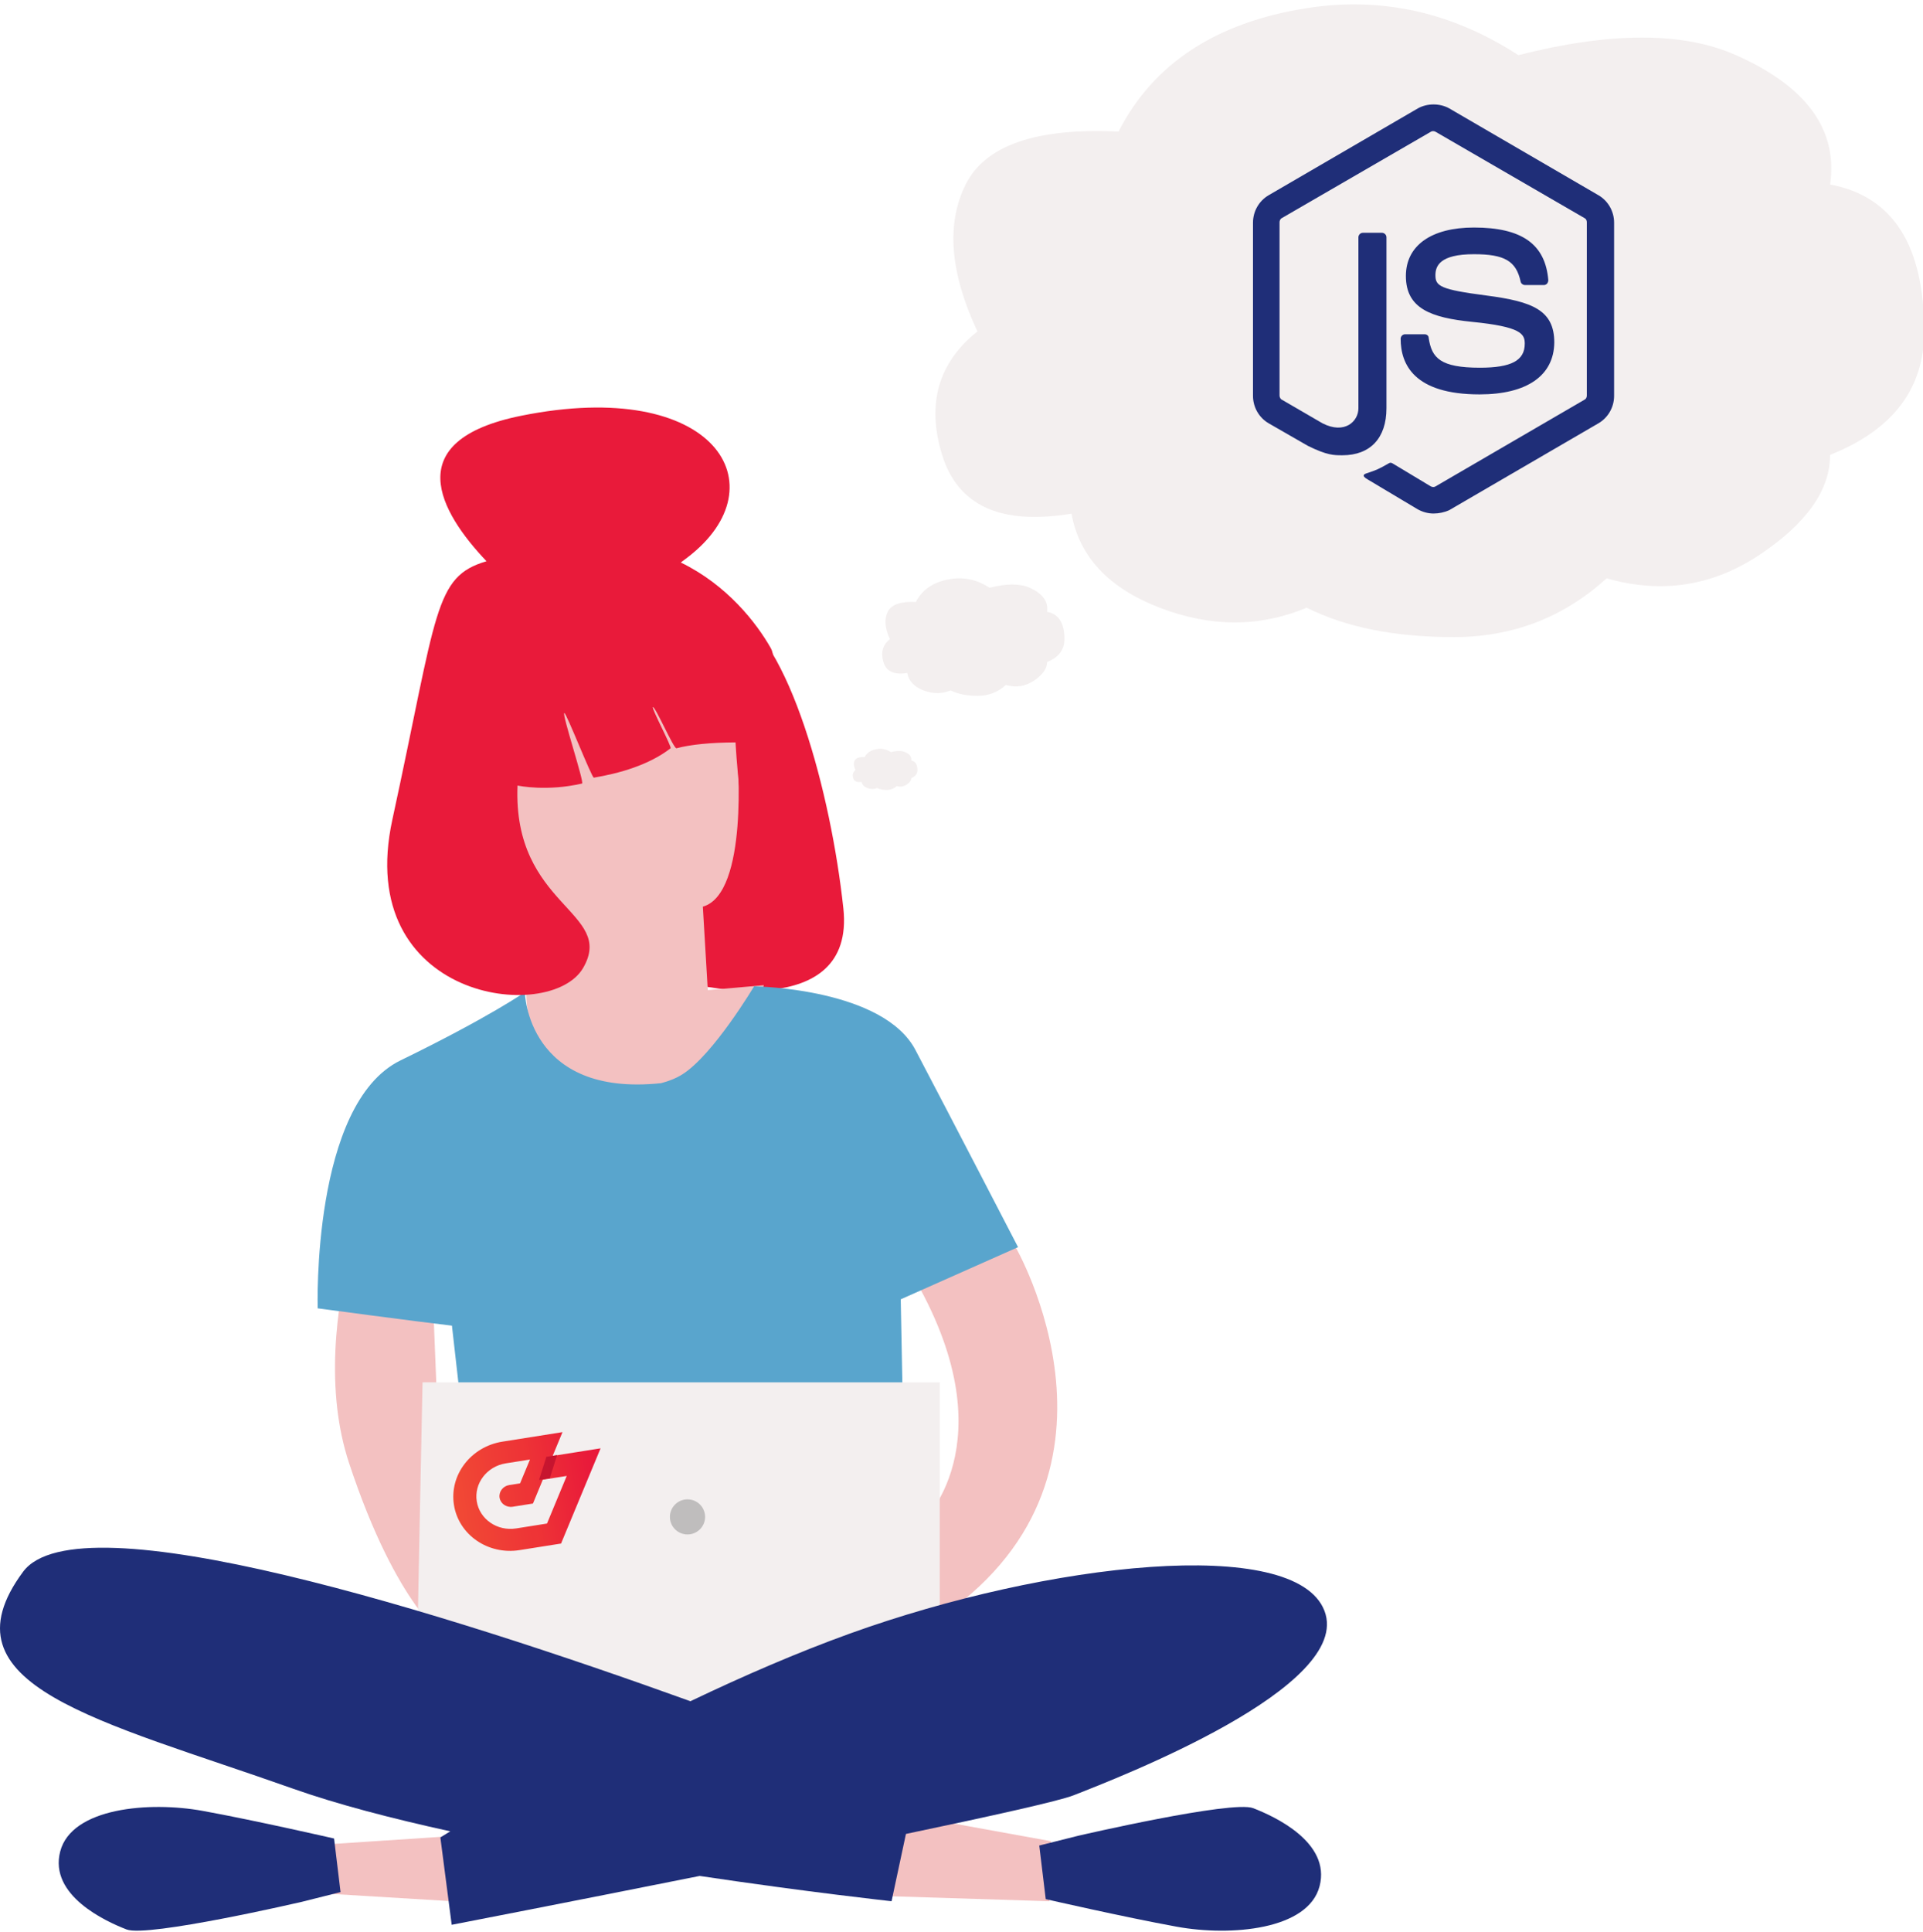 <?xml version="1.0" encoding="UTF-8"?>
<svg width="442px" height="444px" viewBox="0 0 442 444" version="1.1" xmlns="http://www.w3.org/2000/svg" xmlns:xlink="http://www.w3.org/1999/xlink">
    <title>frameworkgirl1-nodejs</title>
    <defs>
        <linearGradient x1="0%" y1="103.333%" x2="100%" y2="103.333%" id="linearGradient-1">
            <stop stop-color="#F14A35" offset="0%"></stop>
            <stop stop-color="#EE3436" offset="47.462%"></stop>
            <stop stop-color="#EE3436" offset="50%"></stop>
            <stop stop-color="#E91A3A" offset="91.246%"></stop>
            <stop stop-color="#E91A3A" offset="100%"></stop>
        </linearGradient>
        <linearGradient x1="0%" y1="116.667%" x2="100.004%" y2="116.667%" id="linearGradient-2">
            <stop stop-color="#C7152F" offset="0%"></stop>
            <stop stop-color="#C6142F" offset="100%"></stop>
        </linearGradient>
    </defs>
    <g id="frameworkgirl1-nodejs" stroke="none" stroke-width="1" fill="none" fill-rule="evenodd">
        <g id="Woman-sitting-crisscross" transform="translate(0, 94)">
            <path d="M159.362,132.143 C159.362,132.143 196.696,141.22 193.845,114.718 C190.993,88.215 181.419,52.666 168.111,46.038 C154.804,39.413 155,118.244 155,118.244 L159.362,132.143" id="back-hair" fill="#E91A3A"></path>
            <path d="M169.121,72.964 C169.121,72.964 175.177,65.816 175.935,72.585 C176.692,79.354 170.634,79.731 169.497,79.731 C169.497,79.731 172.149,111.326 161.549,114.337 L162.683,133.516 L175.558,132.389 C175.558,132.389 169.497,159.094 142.997,156.46 C116.494,153.828 121.315,129.921 121.315,129.921 L104,85.376 L108.541,66.192 L137.696,56.788 L153.978,49.643 L167.605,52.275 L169.121,72.964" id="head" fill="#F3C1C1"></path>
            <g id="arms" transform="translate(77, 166.643)" fill="#F3C1C1">
                <path d="M12.791,0 C12.791,0 -7.77,42.283 3.244,75.586 C14.261,108.891 25.642,116 25.642,116 L22.024,25.829 L12.791,0" id="Fill-476"></path>
                <path d="M156.272,25.628 C156.272,25.628 187.622,79.299 137.764,111.953 L134.743,89.433 C134.743,89.433 154.763,71.417 133.61,33.885 L156.272,25.628" id="Fill-477"></path>
            </g>
            <path d="M210.405,147.252 C217.895,161.485 234,192.576 234,192.576 L207.035,204.562 L207.782,243.144 L108.155,244.643 L108.153,244.637 L107.731,244.643 L103.877,210.617 C95.56,209.654 73.021,206.636 73.021,206.636 C73.021,206.636 71.594,159.633 92.066,149.661 C112.537,139.69 120.63,133.992 120.63,133.992 C120.63,133.992 121.107,158.151 151.946,154.896 C153.71,154.438 155.394,153.786 156.844,152.87 C163.96,148.377 173.326,132.643 173.326,132.643 L173.361,132.643 C174.501,132.663 203.062,133.302 210.405,147.252 Z" id="shirt" fill="#59A5CD"></path>
            <g id="laptop" transform="translate(96, 223.643)">
                <path d="M0,55.908 C0,54.419 1.123,0 1.123,0 L120,0 L120,61.873 L62.625,82 L0,55.908" id="Fill-480" fill="#F3EFEF"></path>
                <path d="M57.978,30.918 C57.978,28.692 59.787,26.885 62.021,26.885 C64.257,26.885 66.067,28.692 66.067,30.918 C66.067,33.145 64.257,34.951 62.021,34.951 C59.787,34.951 57.978,33.145 57.978,30.918" id="Fill-481" fill="#BFBDBD"></path>
            </g>
            <g id="legs" transform="translate(0, 261.643)">
                <polyline id="ankle" fill="#F3C1C1" points="204.489 80.081 241.195 81.231 241.571 67.438 205.625 60.923 201.084 70.503 204.489 80.081"></polyline>
                <polyline id="ankle" fill="#F3C1C1" points="73.032 68.299 102.785 66.338 103.916 81.231 71.527 79.27 73.032 68.299"></polyline>
                <path d="M158.698,35.275 L158.891,35.18 C170.613,29.58 183.117,24.133 195.376,19.715 C240.784,3.352 297.726,-2.969 304.427,14.509 C311.123,31.986 257.16,52.81 246.737,56.9 C243.439,58.195 227.913,61.649 208.23,65.767 L204.923,81.231 C204.923,81.231 185.837,79.156 160.82,75.423 C130.477,81.485 103.821,86.646 103.821,86.646 L103.821,86.646 L101.217,66.569 C101.217,66.569 102.014,66.071 103.498,65.167 C90.053,62.226 77.453,58.943 67.357,55.37 C22.874,39.628 -14.136,31.76 5.304,5.525 C18.039,-11.663 102.184,14.908 158.698,35.275 Z" fill="#1F2E78"></path>
                <path d="M247.811,66.192 C247.811,66.192 283.196,57.978 288.038,59.845 C292.881,61.71 305.918,67.686 303.309,77.763 C300.702,87.843 282.825,89.334 270.531,87.096 C258.24,84.855 240.362,80.749 240.362,80.749 L238.872,68.431 L247.811,66.192" id="foot" fill="#1F2E78"></path>
                <path d="M69.335,81.38 C69.335,81.38 33.949,89.589 29.109,87.724 C24.266,85.857 11.232,79.886 13.836,69.806 C16.442,59.729 34.324,58.235 46.615,60.473 C58.904,62.714 76.786,66.82 76.786,66.82 L78.274,79.136 L69.335,81.38" id="foot" fill="#1F2E78"></path>
            </g>
            <path d="M158.08,34.045 C157.539,34.46 157.005,34.862 156.476,35.251 C167.171,40.453 173.907,49.173 177.202,54.993 C179.782,59.554 175.481,91.527 173.131,95.493 C170.316,100.246 169.061,76.593 169.061,76.593 C163.294,76.624 158.771,77.074 155.491,77.943 C154.854,78.112 150.532,68.097 150.063,68.493 C149.724,68.779 154.478,77.676 154.134,77.943 C149.146,81.815 142.267,83.726 136.494,84.693 C136.031,84.77 130.147,69.733 129.709,69.843 C129.092,69.997 134.381,85.904 133.78,86.043 C125.791,87.889 119.368,86.591 118.968,86.507 L118.949,86.503 C117.813,114.357 141.589,115.43 134.025,128.429 C126.46,141.429 81.177,135.826 90.178,94.368 C100.607,46.363 99.705,38.549 111.823,34.962 C101.066,23.633 91.646,7.209 119.783,1.535 C164.327,-7.444 179.569,17.561 158.08,34.045 Z" id="front-hair" fill="#E91A3A"></path>
        </g>
        <g id="Jobsearch-Thought" transform="translate(196, 1)" fill="#F3EFEF">
            <g id="Bubbles">
                <path d="M138.138,145.398 C151.655,145.398 163.369,140.896 173.281,131.891 C185.896,135.493 197.611,133.692 208.424,126.488 C219.237,119.284 224.644,111.63 224.644,103.525 C239.061,97.791 246.27,88.336 246.27,75.159 C246.27,55.348 239.061,44.092 224.644,41.391 C226.446,28.784 219.237,18.878 203.017,11.674 C190.875,6.281 174.204,6.281 153.006,11.674 C137.688,1.769 121.468,-1.833 104.347,0.868 C83.5,4.158 69.083,13.613 61.094,29.234 C42.171,28.334 30.457,32.386 25.951,41.391 C21.446,50.396 22.347,61.652 28.655,75.159 C19.644,82.363 16.94,91.819 20.545,103.525 C24.149,115.232 34.061,119.734 50.281,117.033 C52.083,126.938 58.841,134.142 70.556,138.644 C82.27,143.147 93.534,143.147 104.347,138.644 C113.358,143.147 124.622,145.398 138.138,145.398 Z" id="Combined-Shape"></path>
                <path d="M28.723,158.906 C31.215,158.906 33.375,158.069 35.203,156.396 C37.528,157.065 39.688,156.731 41.682,155.392 C43.675,154.054 44.672,152.631 44.672,151.126 C47.33,150.06 48.659,148.304 48.659,145.855 C48.659,142.174 47.33,140.083 44.672,139.581 C45.004,137.239 43.675,135.398 40.685,134.06 C38.446,133.058 35.373,133.058 31.465,134.06 C28.64,132.219 25.65,131.55 22.493,132.052 C18.65,132.663 15.992,134.42 14.519,137.322 C11.03,137.155 8.871,137.908 8.04,139.581 C7.209,141.254 7.375,143.346 8.538,145.855 C6.877,147.194 6.379,148.951 7.043,151.126 C7.708,153.301 9.535,154.137 12.525,153.635 C12.858,155.476 14.104,156.814 16.263,157.651 C18.423,158.487 20.5,158.487 22.493,157.651 C24.155,158.487 26.231,158.906 28.723,158.906 Z" id="Combined-Shape-Copy"></path>
                <path d="M7.794,180.518 C8.678,180.518 9.445,180.225 10.093,179.639 C10.918,179.873 11.685,179.756 12.392,179.288 C13.1,178.819 13.453,178.322 13.453,177.795 C14.397,177.422 14.868,176.807 14.868,175.95 C14.868,174.662 14.397,173.93 13.453,173.754 C13.571,172.934 13.1,172.29 12.039,171.822 C11.244,171.471 10.154,171.471 8.767,171.822 C7.765,171.177 6.704,170.943 5.583,171.119 C4.22,171.333 3.276,171.948 2.754,172.963 C1.516,172.905 0.75,173.168 0.455,173.754 C0.16,174.34 0.219,175.072 0.632,175.95 C0.042,176.418 -0.135,177.033 0.101,177.795 C0.337,178.556 0.985,178.849 2.046,178.673 C2.164,179.317 2.606,179.786 3.373,180.078 C4.139,180.371 4.876,180.371 5.583,180.078 C6.173,180.371 6.91,180.518 7.794,180.518 Z" id="Combined-Shape-Copy-2"></path>
            </g>
        </g>
        <g id="CSlogo-solo" transform="translate(122, 342.5) rotate(-9) translate(-122, -342.5) translate(104, 329)" fill-rule="nonzero">
            <g id="Shape" transform="translate(18, 13.623) scale(-1, 1) rotate(-180) translate(-18, -13.623) translate(-0, 0.623)" fill="url(#linearGradient-1)">
                <path d="M21.117,15.141 L18.024,10.094 L13.311,10.094 C11.851,10.094 10.657,11.225 10.657,12.617 C10.657,14.009 11.851,15.141 13.311,15.141 L15.829,15.141 C15.833,15.141 18.931,20.188 18.931,20.188 L13.311,20.188 C8.922,20.188 5.347,16.794 5.347,12.617 C5.347,8.441 8.922,5.047 13.311,5.047 L20.493,5.047 L26.687,15.141 L21.117,15.141 Z M24.21,20.188 L35.359,20.188 L22.966,0 L13.311,0 C5.984,0 0.038,5.648 0.038,12.617 C0.038,19.586 5.984,25.235 13.311,25.235 L27.297,25.235 L24.21,20.188 L24.21,20.188 Z"></path>
            </g>
            <g id="Path" transform="translate(22.75, 8.902) scale(-1, 1) rotate(-180) translate(-22.75, -8.902) translate(20.25, 6.402)" fill="url(#linearGradient-2)">
                <polyline points="2.5 4.992 0.004 0 2.5 0 4.997 4.992 2.5 4.992"></polyline>
            </g>
        </g>
        <g id="node" transform="translate(288, 24)" fill="#1F2E78" fill-rule="nonzero">
            <path d="M41.5,94 C40.211,94 39.008,93.655 37.891,93.05 L26.464,86.228 C24.745,85.278 25.605,84.932 26.12,84.76 C28.44,83.983 28.87,83.81 31.275,82.428 C31.533,82.255 31.877,82.342 32.135,82.514 L40.899,87.782 C41.242,87.955 41.672,87.955 41.93,87.782 L76.212,67.834 C76.556,67.661 76.728,67.316 76.728,66.884 L76.728,27.073 C76.728,26.641 76.556,26.296 76.212,26.123 L41.93,6.261 C41.586,6.088 41.156,6.088 40.899,6.261 L6.616,26.123 C6.272,26.296 6.1,26.728 6.1,27.073 L6.1,66.884 C6.1,67.229 6.272,67.661 6.616,67.834 L15.981,73.274 C21.051,75.865 24.23,72.842 24.23,69.82 L24.23,30.527 C24.23,30.009 24.659,29.491 25.261,29.491 L29.643,29.491 C30.158,29.491 30.674,29.923 30.674,30.527 L30.674,69.82 C30.674,76.642 26.979,80.615 20.535,80.615 C18.559,80.615 17.012,80.615 12.63,78.456 L3.609,73.274 C1.375,71.979 0,69.561 0,66.97 L0,27.159 C0,24.569 1.375,22.151 3.609,20.855 L37.891,0.907 C40.039,-0.302 42.961,-0.302 45.109,0.907 L79.391,20.855 C81.625,22.151 83,24.569 83,27.159 L83,66.97 C83,69.561 81.625,71.979 79.391,73.274 L45.109,93.223 C43.992,93.741 42.703,94 41.5,94 L41.5,94 Z M52.068,66.625 C37.032,66.625 33.939,59.716 33.939,53.844 C33.939,53.326 34.369,52.808 34.97,52.808 L39.438,52.808 C39.953,52.808 40.383,53.153 40.383,53.671 C41.07,58.248 43.047,60.493 52.154,60.493 C59.372,60.493 62.465,58.853 62.465,54.966 C62.465,52.721 61.606,51.08 50.35,49.958 C40.984,49.008 35.142,46.935 35.142,39.422 C35.142,32.427 40.984,28.282 50.78,28.282 C61.777,28.282 67.19,32.082 67.878,40.372 C67.878,40.631 67.792,40.89 67.62,41.149 C67.448,41.322 67.19,41.495 66.933,41.495 L62.465,41.495 C62.035,41.495 61.606,41.149 61.52,40.718 C60.489,35.968 57.825,34.413 50.78,34.413 C42.875,34.413 41.93,37.177 41.93,39.249 C41.93,41.754 43.047,42.531 53.701,43.913 C64.269,45.294 69.253,47.281 69.253,54.707 C69.167,62.307 62.98,66.625 52.068,66.625 L52.068,66.625 Z" id="Shape"></path>
        </g>
    </g>
</svg>